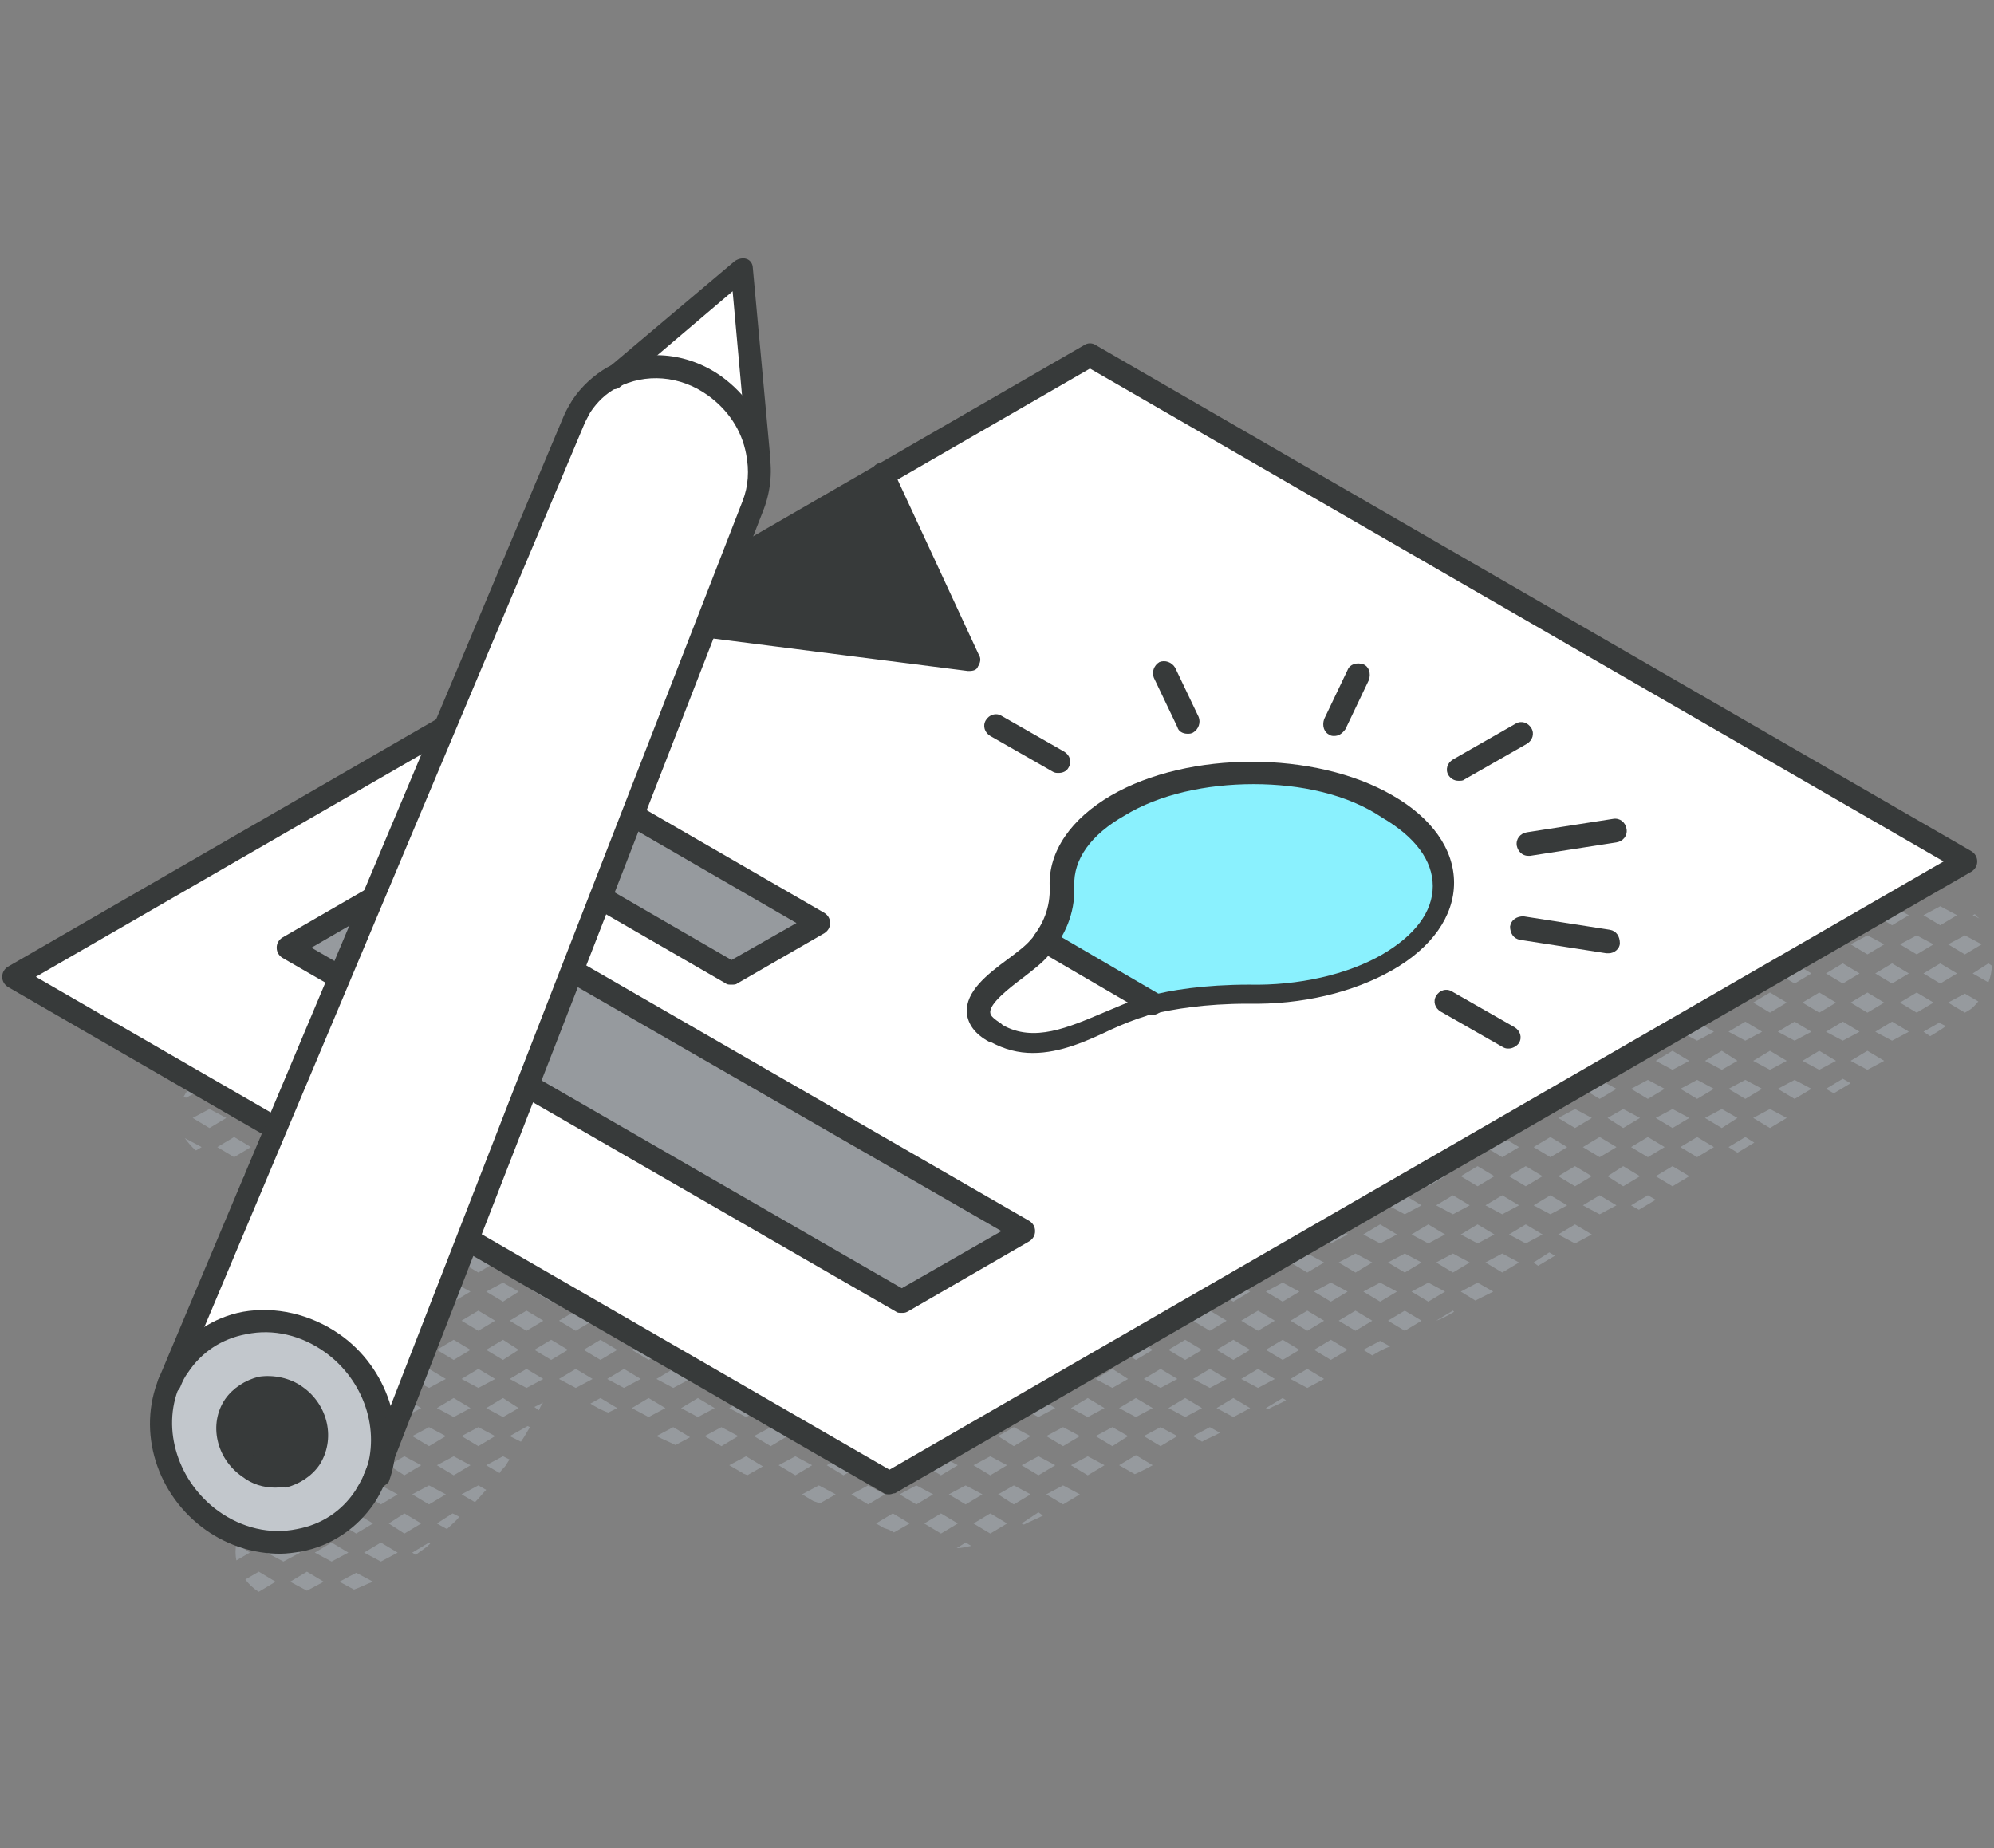 <?xml version="1.0" encoding="utf-8"?>
<!-- Generator: Adobe Illustrator 27.8.1, SVG Export Plug-In . SVG Version: 6.00 Build 0)  -->
<svg version="1.1" id="Layer_1" xmlns="http://www.w3.org/2000/svg" xmlns:xlink="http://www.w3.org/1999/xlink" x="0px" y="0px"
	 viewBox="0 0 178 165" style="enable-background:new 0 0 178 165;" xml:space="preserve">
<rect x="0" y="0" width="178" height="165" fill="#808080" stroke="none"/>
<style type="text/css">
	.st0{fill:#969A9E;}
	.st1{fill:#FFFFFF;}
	.st2{fill:#8AF1FE;}
	.st3{fill:#373A3A;}
	.st4{fill:#C2C7CC;}
</style>
<g>
	<polygon class="st0" points="176.9,84.3 175.4,83.5 173.9,84.3 175.4,85.2 	"/>
	<path class="st0" d="M176.3,81.6l-0.2,0.1l0.6,0.3C176.6,81.9,176.4,81.8,176.3,81.6z"/>
	<path class="st0" d="M173.9,89.5l1.5,0.9l0.5-0.3c0.3-0.2,0.5-0.5,0.7-0.7l-1.2-0.7L173.9,89.5z"/>
	<path class="st0" d="M176.1,86.9l1.4,0.8c0.2-0.5,0.3-1,0.3-1.5l-0.3-0.2L176.1,86.9z"/>
	<path class="st0" d="M172.2,79.3c-0.7-0.1-1.4,0-2.1,0.1l1,0.6L172.2,79.3z"/>
	<polygon class="st0" points="172.6,84.3 171.1,83.5 169.6,84.3 171.1,85.2 	"/>
	<polygon class="st0" points="174.7,81.7 173.2,80.9 171.7,81.7 173.2,82.6 	"/>
	<polygon class="st0" points="171.1,88.6 169.6,89.5 171.1,90.4 172.6,89.5 	"/>
	<polygon class="st0" points="174.7,86.9 173.2,86 171.7,86.9 173.2,87.8 	"/>
	<path class="st0" d="M171.7,92.1l0.6,0.4c0.5-0.3,1-0.6,1.4-0.9l-0.6-0.3L171.7,92.1z"/>
	<polygon class="st0" points="168.2,84.3 166.7,83.5 165.2,84.3 166.7,85.2 	"/>
	<polygon class="st0" points="170.4,81.7 168.9,80.9 167.4,81.7 168.9,82.6 	"/>
	<polygon class="st0" points="168.2,89.5 166.7,88.6 165.2,89.5 166.7,90.4 	"/>
	<polygon class="st0" points="170.4,86.9 168.9,86 167.4,86.9 168.9,87.8 	"/>
	<polygon class="st0" points="165.2,94.7 166.7,95.5 168.2,94.7 166.7,93.8 	"/>
	<polygon class="st0" points="167.4,92.1 168.9,92.9 170.4,92.1 168.9,91.2 	"/>
	<polygon class="st0" points="163.9,84.3 162.6,83.6 161.2,84.5 162.4,85.2 	"/>
	<path class="st0" d="M166,81.7l-0.2-0.1c-0.5,0.3-1,0.6-1.5,0.9l0.1,0.1L166,81.7z"/>
	<polygon class="st0" points="163.9,89.5 162.4,88.6 160.9,89.5 162.4,90.4 	"/>
	<polygon class="st0" points="166,86.9 164.5,86 163,86.9 164.5,87.8 	"/>
	<polygon class="st0" points="162.4,93.8 160.9,94.7 162.4,95.5 163.9,94.7 	"/>
	<polygon class="st0" points="166,92.1 164.5,91.2 163,92.1 164.5,92.9 	"/>
	<path class="st0" d="M163,97.2l0.7,0.4c0.5-0.3,1-0.6,1.5-0.9l-0.7-0.4L163,97.2z"/>
	<polygon class="st0" points="159.5,89.5 158,88.6 156.5,89.5 158,90.4 	"/>
	<polygon class="st0" points="161.7,86.9 160.2,86 158.7,86.9 160.2,87.8 	"/>
	<polygon class="st0" points="159.5,94.7 158,93.8 156.5,94.7 158,95.5 	"/>
	<polygon class="st0" points="161.7,92.1 160.2,91.2 158.7,92.1 160.2,92.9 	"/>
	<polygon class="st0" points="156.5,99.8 158,100.7 159.5,99.8 158,99 	"/>
	<polygon class="st0" points="158.7,97.2 160.2,98.1 161.7,97.2 160.2,96.4 	"/>
	<path class="st0" d="M155.1,89.5l-1.1-0.6c-0.5,0.3-1,0.6-1.5,0.9l1.1,0.6L155.1,89.5z"/>
	<polygon class="st0" points="157.3,86.9 155.9,87.7 157.3,86.9 	"/>
	<polygon class="st0" points="155.1,94.7 153.7,93.8 152.2,94.7 153.7,95.5 	"/>
	<polygon class="st0" points="157.3,92.1 155.8,91.2 154.3,92.1 155.8,92.9 	"/>
	<polygon class="st0" points="153.7,99 152.2,99.8 153.7,100.7 155.1,99.8 	"/>
	<polygon class="st0" points="157.3,97.2 155.8,96.4 154.3,97.2 155.8,98.1 	"/>
	<polygon class="st0" points="154.3,102.4 155.1,102.9 156.6,102 155.8,101.5 	"/>
	<polygon class="st0" points="150.8,94.7 149.3,93.8 147.8,94.7 149.3,95.5 	"/>
	<polygon class="st0" points="153,92.1 151.5,91.2 150,92.1 151.5,92.9 	"/>
	<polygon class="st0" points="150.8,99.8 149.3,99 147.8,99.8 149.3,100.7 	"/>
	<polygon class="st0" points="153,97.2 151.5,96.4 150,97.2 151.5,98.1 	"/>
	<polygon class="st0" points="147.8,105 149.3,105.9 150.8,105 149.3,104.1 	"/>
	<polygon class="st0" points="150,102.4 151.5,103.3 153,102.4 151.5,101.5 	"/>
	<path class="st0" d="M146.4,94.7l-1.1-0.7c-0.5,0.3-1,0.6-1.5,0.9l1.1,0.7L146.4,94.7z"/>
	<path class="st0" d="M148.6,92.1L148.6,92.1c-0.3,0.1-0.5,0.3-0.7,0.4L148.6,92.1z"/>
	<polygon class="st0" points="146.4,99.8 144.9,99 143.5,99.8 144.9,100.7 	"/>
	<polygon class="st0" points="148.6,97.2 147.1,96.4 145.6,97.2 147.1,98.1 	"/>
	<polygon class="st0" points="144.9,104.1 143.5,105 144.9,105.9 146.4,105 	"/>
	<polygon class="st0" points="148.6,102.4 147.1,101.5 145.6,102.4 147.1,103.3 	"/>
	<path class="st0" d="M145.6,107.6l0.7,0.4c0.5-0.3,1-0.6,1.5-0.9l-0.7-0.4L145.6,107.6z"/>
	<polygon class="st0" points="142.1,99.8 140.6,99 139.1,99.8 140.6,100.7 	"/>
	<polygon class="st0" points="144.3,97.2 142.8,96.4 141.3,97.2 142.8,98.1 	"/>
	<polygon class="st0" points="142.1,105 140.6,104.1 139.1,105 140.6,105.9 	"/>
	<polygon class="st0" points="144.3,102.4 142.8,101.5 141.3,102.4 142.8,103.3 	"/>
	<polygon class="st0" points="139.1,110.2 140.6,111 142.1,110.2 140.6,109.3 	"/>
	<polygon class="st0" points="141.3,107.6 142.8,108.4 144.3,107.6 142.8,106.7 	"/>
	<path class="st0" d="M137.7,99.8l-1.3-0.7c-0.5,0.3-1,0.6-1.5,0.9l1.3,0.7L137.7,99.8z"/>
	<path class="st0" d="M139.9,97.2l-0.1-0.1c-0.5,0.3-1,0.6-1.5,0.9l0.1,0.1L139.9,97.2z"/>
	<polygon class="st0" points="137.7,105 136.2,104.1 134.7,105 136.2,105.9 	"/>
	<polygon class="st0" points="139.9,102.4 138.4,101.5 136.9,102.4 138.4,103.3 	"/>
	<polygon class="st0" points="136.2,109.3 134.7,110.2 136.2,111 137.7,110.2 	"/>
	<polygon class="st0" points="139.9,107.6 138.4,106.7 136.9,107.6 138.4,108.4 	"/>
	<path class="st0" d="M136.9,112.7l0.4,0.3c0.5-0.3,1-0.6,1.5-0.9l-0.5-0.3L136.9,112.7z"/>
	<polygon class="st0" points="133.4,105 131.9,104.1 130.4,105 131.9,105.9 	"/>
	<polygon class="st0" points="135.6,102.4 134.1,101.5 132.6,102.4 134.1,103.3 	"/>
	<polygon class="st0" points="133.4,110.2 131.9,109.3 130.4,110.2 131.9,111 	"/>
	<polygon class="st0" points="135.6,107.6 134.1,106.7 132.6,107.6 134.1,108.4 	"/>
	<polygon class="st0" points="130.4,115.3 131.7,116.1 133.3,115.3 131.9,114.5 	"/>
	<polygon class="st0" points="132.6,112.7 134.1,113.6 135.6,112.7 134.1,111.9 	"/>
	<polygon class="st0" points="129,105 127.5,104.1 126,105 127.5,105.9 	"/>
	<path class="st0" d="M129.7,103.3l1.5-0.9l-0.3-0.2c-0.5,0.3-1,0.6-1.5,0.8L129.7,103.3z"/>
	<polygon class="st0" points="129,110.2 127.5,109.3 126,110.2 127.5,111 	"/>
	<polygon class="st0" points="131.2,107.6 129.7,106.7 128.2,107.6 129.7,108.4 	"/>
	<polygon class="st0" points="127.5,114.5 126,115.3 127.5,116.2 129,115.3 	"/>
	<polygon class="st0" points="131.2,112.7 129.7,111.9 128.2,112.7 129.7,113.6 	"/>
	<path class="st0" d="M128.2,117.9L128.2,117.9c0.6-0.2,1.1-0.5,1.6-0.8l-0.1-0.1L128.2,117.9z"/>
	<polygon class="st0" points="124.7,110.2 123.2,109.3 121.7,110.2 123.2,111 	"/>
	<polygon class="st0" points="126.9,107.6 125.4,106.7 123.9,107.6 125.4,108.4 	"/>
	<polygon class="st0" points="124.7,115.3 123.2,114.5 121.7,115.3 123.2,116.2 	"/>
	<polygon class="st0" points="126.9,112.7 125.4,111.9 123.9,112.7 125.4,113.6 	"/>
	<path class="st0" d="M121.7,120.5l0.8,0.5c0.5-0.3,1-0.6,1.6-0.8l-0.9-0.5L121.7,120.5z"/>
	<polygon class="st0" points="123.9,117.9 125.4,118.8 126.9,117.9 125.4,117 	"/>
	<polygon class="st0" points="120.3,110.2 118.8,109.3 117.3,110.2 118.8,111 	"/>
	<path class="st0" d="M122.5,107.6l-0.7-0.4c-0.5,0.3-1,0.6-1.5,0.8l0.7,0.4L122.5,107.6z"/>
	<polygon class="st0" points="120.3,115.3 118.8,114.5 117.3,115.3 118.8,116.2 	"/>
	<polygon class="st0" points="122.5,112.7 121,111.9 119.5,112.7 121,113.6 	"/>
	<polygon class="st0" points="117.3,120.5 118.8,121.4 120.3,120.5 118.8,119.6 	"/>
	<polygon class="st0" points="121,117 119.5,117.9 121,118.8 122.5,117.9 	"/>
	<polygon class="st0" points="116,115.3 114.5,114.5 113,115.3 114.5,116.2 	"/>
	<polygon class="st0" points="118.2,112.7 116.7,111.9 115.2,112.7 116.7,113.6 	"/>
	<polygon class="st0" points="116,120.5 114.5,119.6 113,120.5 114.5,121.4 	"/>
	<polygon class="st0" points="118.2,117.9 116.7,117 115.2,117.9 116.7,118.8 	"/>
	<path class="st0" d="M113,125.7l0.2,0.1c0.5-0.3,1.1-0.5,1.6-0.8l-0.3-0.2L113,125.7z"/>
	<polygon class="st0" points="115.2,123.1 116.7,123.9 118.2,123.1 116.7,122.2 	"/>
	<polygon class="st0" points="111.6,115.3 110.1,114.5 108.6,115.3 110.1,116.2 	"/>
	<polygon class="st0" points="113.8,112.7 112.6,112.1 111.1,112.9 112.3,113.6 	"/>
	<polygon class="st0" points="111.6,120.5 110.1,119.6 108.6,120.5 110.1,121.4 	"/>
	<polygon class="st0" points="113.8,117.9 112.3,117 110.8,117.9 112.3,118.8 	"/>
	<polygon class="st0" points="108.6,125.7 110.1,126.5 111.6,125.7 110.1,124.8 	"/>
	<polygon class="st0" points="112.3,122.2 110.8,123.1 112.3,123.9 113.8,123.1 	"/>
	<polygon class="st0" points="107.3,115.3 106.9,115.1 105.3,115.9 105.8,116.2 	"/>
	<polygon class="st0" points="107.3,120.5 105.8,119.6 104.3,120.5 105.8,121.4 	"/>
	<polygon class="st0" points="109.5,117.9 108,117 106.5,117.9 108,118.8 	"/>
	<polygon class="st0" points="105.8,124.8 104.3,125.7 105.8,126.5 107.3,125.7 	"/>
	<polygon class="st0" points="109.5,123.1 108,122.2 106.5,123.1 108,123.9 	"/>
	<path class="st0" d="M106.5,128.2l0.8,0.5c0.5-0.3,1.1-0.5,1.6-0.8l-0.9-0.5L106.5,128.2z"/>
	<polygon class="st0" points="102.9,120.5 101.4,119.6 99.9,120.5 101.4,121.4 	"/>
	<polygon class="st0" points="105.1,117.9 103.6,117 102.1,117.9 103.6,118.8 	"/>
	<polygon class="st0" points="102.9,125.7 101.4,124.8 99.9,125.7 101.4,126.5 	"/>
	<polygon class="st0" points="105.1,123.1 103.6,122.2 102.1,123.1 103.6,123.9 	"/>
	<path class="st0" d="M99.9,130.8l1.4,0.8c0.5-0.2,1.6-0.8,1.6-0.8l-1.5-0.9L99.9,130.8z"/>
	<polygon class="st0" points="102.1,128.2 103.6,129.1 105.1,128.2 103.6,127.4 	"/>
	<polygon class="st0" points="98.6,120.5 97.6,119.9 96,120.8 97.1,121.4 	"/>
	<polygon class="st0" points="98.6,125.7 97.1,124.8 95.6,125.7 97.1,126.5 	"/>
	<polygon class="st0" points="100.7,123.1 99.3,122.2 97.8,123.1 99.3,123.9 	"/>
	<polygon class="st0" points="95.6,130.8 97.1,131.7 98.6,130.8 97.1,130 	"/>
	<polygon class="st0" points="100.7,128.2 99.3,127.4 97.8,128.2 99.3,129.1 	"/>
	<polygon class="st0" points="99,132.7 99.3,132.6 99.3,132.6 	"/>
	<polygon class="st0" points="94.2,125.7 92.7,124.8 91.2,125.7 92.7,126.5 	"/>
	<polygon class="st0" points="96.4,123.1 94.9,122.2 93.4,123.1 94.9,123.9 	"/>
	<polygon class="st0" points="94.2,130.8 92.7,130 91.2,130.8 92.7,131.7 	"/>
	<polygon class="st0" points="96.4,128.2 94.9,127.4 93.4,128.2 94.9,129.1 	"/>
	<path class="st0" d="M91.2,136l0.2,0.1c0.6-0.3,1.1-0.5,1.7-0.8l-0.4-0.3L91.2,136z"/>
	<polygon class="st0" points="93.4,133.4 94.9,134.3 96.4,133.4 94.9,132.6 	"/>
	<path class="st0" d="M89.9,125.7l-1.4-0.8c-0.5,0.3-1,0.6-1.5,0.8l1.5,0.9L89.9,125.7z"/>
	<path class="st0" d="M92,123.1l-0.2-0.1c-0.5,0.3-1,0.6-1.6,0.8l0.2,0.1L92,123.1z"/>
	<polygon class="st0" points="89.9,130.8 88.4,130 86.9,130.8 88.4,131.7 	"/>
	<polygon class="st0" points="92,128.2 90.5,127.4 89.1,128.2 90.5,129.1 	"/>
	<polygon class="st0" points="86.9,136 88.4,136.9 89.9,136 88.4,135.1 	"/>
	<polygon class="st0" points="90.5,132.6 89.1,133.4 90.5,134.3 92,133.4 	"/>
	<polygon class="st0" points="85.5,130.8 84,130 82.5,130.8 84,131.7 	"/>
	<polygon class="st0" points="87.7,128.2 86.2,127.4 84.7,128.2 86.2,129.1 	"/>
	<polygon class="st0" points="84,135.1 82.5,136 84,136.9 85.5,136 	"/>
	<polygon class="st0" points="87.7,133.4 86.2,132.6 84.7,133.4 86.2,134.3 	"/>
	<path class="st0" d="M85.4,138.2c0.4,0,0.8-0.1,1.3-0.2l-0.5-0.3L85.4,138.2z"/>
	<polygon class="st0" points="78.2,125.7 79.7,126.5 81.2,125.7 81.1,125.6 79.4,125 	"/>
	<polygon class="st0" points="81.2,130.8 79.7,130 78.2,130.8 79.7,131.7 	"/>
	<polygon class="st0" points="83.3,128.2 81.8,127.4 80.3,128.2 81.8,129.1 	"/>
	<path class="st0" d="M78.2,136l0.7,0.4c0.3,0.1,0.6,0.2,0.9,0.4l1.4-0.8l-1.5-0.9L78.2,136z"/>
	<polygon class="st0" points="81.8,132.6 80.3,133.4 81.8,134.3 83.3,133.4 	"/>
	<polygon class="st0" points="76.8,125.7 75.3,124.8 73.8,125.7 75.3,126.5 	"/>
	<polygon class="st0" points="75.3,130 73.8,130.8 75.3,131.7 76.8,130.8 	"/>
	<polygon class="st0" points="79,128.2 77.5,127.4 76,128.2 77.5,129.1 	"/>
	<polygon class="st0" points="77.5,132.6 76,133.4 77.5,134.3 79,133.4 	"/>
	<polygon class="st0" points="72.5,125.7 71,124.8 69.5,125.7 71,126.5 	"/>
	<path class="st0" d="M74.6,123.1c-0.6-0.2-1.2-0.5-1.8-0.7l-1.2,0.7l1.5,0.9L74.6,123.1z"/>
	<polygon class="st0" points="71,130 69.5,130.8 71,131.7 72.5,130.8 	"/>
	<polygon class="st0" points="74.6,128.2 73.1,127.4 71.6,128.2 73.1,129.1 	"/>
	<polygon class="st0" points="71.6,133.4 72.6,134 73.2,134.2 74.6,133.4 73.1,132.6 	"/>
	<path class="st0" d="M65.1,120.5l1.5,0.9l1.3-0.7c-0.6-0.2-1.2-0.4-1.9-0.7L65.1,120.5z"/>
	<polygon class="st0" points="68.1,125.7 66.6,124.8 65.1,125.7 66.6,126.5 	"/>
	<polygon class="st0" points="70.3,123.1 68.8,122.2 67.3,123.1 68.8,123.9 	"/>
	<path class="st0" d="M65.1,130.8l1.2,0.7c0.1,0.1,0.3,0.1,0.4,0.2l1.4-0.8l-1.5-0.9L65.1,130.8z"/>
	<polygon class="st0" points="68.8,127.4 67.3,128.2 68.8,129.1 70.3,128.2 	"/>
	<polygon class="st0" points="63.8,120.5 62.3,119.6 60.8,120.5 62.3,121.4 	"/>
	<polygon class="st0" points="62.3,124.8 60.8,125.7 62.3,126.5 63.8,125.7 	"/>
	<polygon class="st0" points="65.9,123.1 64.4,122.2 62.9,123.1 64.4,123.9 	"/>
	<polygon class="st0" points="64.4,127.4 62.9,128.2 64.4,129.1 65.9,128.2 	"/>
	<polygon class="st0" points="59.4,120.5 57.9,119.6 56.4,120.5 57.9,121.4 	"/>
	<path class="st0" d="M60.9,118.3c-0.7-0.2-1.3-0.4-2-0.6l-0.3,0.2l1.5,0.9L60.9,118.3z"/>
	<polygon class="st0" points="57.9,124.8 56.4,125.7 57.9,126.5 59.4,125.7 	"/>
	<polygon class="st0" points="61.6,123.1 60.1,122.2 58.6,123.1 60.1,123.9 	"/>
	<path class="st0" d="M58.6,128.2c0.6,0.3,1.1,0.5,1.7,0.8l1.3-0.7l-1.5-0.9L58.6,128.2z"/>
	<polygon class="st0" points="55.1,120.5 53.6,119.6 52.1,120.5 53.6,121.4 	"/>
	<polygon class="st0" points="57.2,117.9 55.7,117 54.2,117.9 55.7,118.8 	"/>
	<path class="st0" d="M52.7,125.3c0.5,0.3,1,0.6,1.6,0.8l0.8-0.4l-1.5-0.9L52.7,125.3z"/>
	<polygon class="st0" points="55.7,122.2 54.2,123.1 55.7,123.9 57.2,123.1 	"/>
	<path class="st0" d="M50.1,105.3c-0.4-0.4-0.8-0.7-1.3-1l-1.1,0.6l1.5,0.9L50.1,105.3z"/>
	<polygon class="st0" points="47.7,110.2 49.2,111 50.7,110.2 49.2,109.3 	"/>
	<path class="st0" d="M51.4,108.4L51.4,108.4c0.1-0.2,0-0.4,0-0.6c-0.1-0.3-0.2-0.7-0.3-1l-1.2,0.7L51.4,108.4z"/>
	<polygon class="st0" points="50.7,115.3 49.2,114.5 47.7,115.3 49.2,116.2 	"/>
	<path class="st0" d="M49.9,112.7l1.5,0.9l0.3-0.2c0-0.5,0-0.9,0.1-1.4l-0.3-0.2L49.9,112.7z"/>
	<polygon class="st0" points="49.2,119.6 47.7,120.5 49.2,121.4 50.7,120.5 	"/>
	<polygon class="st0" points="52.9,117.9 51.4,117 49.9,117.9 51.4,118.8 	"/>
	<path class="st0" d="M48.1,125.9c0.1-0.2,0.2-0.5,0.4-0.7l-0.8,0.4L48.1,125.9z"/>
	<polygon class="st0" points="51.4,122.2 49.9,123.1 51.4,123.9 52.9,123.1 	"/>
	<polygon class="st0" points="46.3,105 44.9,104.1 43.4,105 44.9,105.9 	"/>
	<polygon class="st0" points="43.4,110.2 44.9,111 46.3,110.2 44.9,109.3 	"/>
	<polygon class="st0" points="47,108.4 48.5,107.6 47,106.7 45.5,107.6 	"/>
	<polygon class="st0" points="46.3,115.3 44.9,114.5 43.4,115.3 44.9,116.2 	"/>
	<polygon class="st0" points="45.5,112.7 47,113.6 48.5,112.7 47,111.9 	"/>
	<polygon class="st0" points="44.9,119.6 43.4,120.5 44.9,121.4 46.3,120.5 	"/>
	<polygon class="st0" points="48.5,117.9 47,117 45.5,117.9 47,118.8 	"/>
	<polygon class="st0" points="46.3,125.7 44.9,124.8 43.4,125.7 44.9,126.5 	"/>
	<polygon class="st0" points="45.5,123.1 47,123.9 48.5,123.1 47,122.2 	"/>
	<path class="st0" d="M43.4,130.8l1.2,0.7c0.1-0.2,0.3-0.4,0.4-0.5c0.2-0.2,0.3-0.5,0.5-0.7l-0.6-0.3L43.4,130.8z"/>
	<path class="st0" d="M45.5,128.2l1,0.5c0.3-0.4,0.5-0.8,0.8-1.3l-0.2-0.1L45.5,128.2z"/>
	<path class="st0" d="M41.8,104.9c-0.2,0.2-0.5,0.4-0.7,0.6L42,105L41.8,104.9z"/>
	<path class="st0" d="M39.3,104.8L39,105l1,0.6C39.8,105.3,39.5,105.1,39.3,104.8z"/>
	<path class="st0" d="M39.5,110.4c0.1,0,0.2-0.1,0.3-0.1c0,0.1,0,0.1,0,0.2l0.8,0.5l1.5-0.9l-1.5-0.9l-1.5,0.9L39.5,110.4z"/>
	<polygon class="st0" points="42.7,108.4 44.2,107.6 42.7,106.7 41.2,107.6 	"/>
	<polygon class="st0" points="40.5,116.2 42,115.3 40.5,114.5 39,115.3 	"/>
	<polygon class="st0" points="41.2,112.7 42.7,113.6 44.2,112.7 42.7,111.9 	"/>
	<polygon class="st0" points="40.5,119.6 39,120.5 40.5,121.4 42,120.5 	"/>
	<polygon class="st0" points="42.7,117 41.2,117.9 42.7,118.8 44.2,117.9 	"/>
	<polygon class="st0" points="42,125.7 40.5,124.8 39,125.7 40.5,126.5 	"/>
	<polygon class="st0" points="44.2,123.1 42.7,122.2 41.2,123.1 42.7,123.9 	"/>
	<polygon class="st0" points="42,130.8 40.5,130 39,130.8 40.5,131.7 	"/>
	<polygon class="st0" points="44.2,128.2 42.7,127.4 41.2,128.2 42.7,129.1 	"/>
	<path class="st0" d="M39,136l0.9,0.5c0.4-0.4,0.8-0.7,1.1-1.1l-0.6-0.3L39,136z"/>
	<path class="st0" d="M41.2,133.4l1.2,0.7c0.4-0.4,0.7-0.8,1-1.1l-0.7-0.4L41.2,133.4z"/>
	<polygon class="st0" points="36.1,105.9 37.6,105 36.1,104.1 34.7,105 	"/>
	<path class="st0" d="M34.7,110.2l1.5,0.8c0,0,0,0,0.1,0l1.5-0.8l-1.5-0.9L34.7,110.2z"/>
	<polygon class="st0" points="38.3,108.4 39.8,107.6 38.3,106.7 36.8,107.6 	"/>
	<path class="st0" d="M39.4,113l0.5-0.3l-0.4-0.2C39.4,112.7,39.4,112.8,39.4,113z"/>
	<path class="st0" d="M37.3,120.7l0.4-0.2l-0.2-0.1C37.4,120.5,37.3,120.6,37.3,120.7z"/>
	<path class="st0" d="M38.1,118.6l0.3,0.2l1.5-0.9l-1.3-0.8C38.4,117.6,38.2,118.1,38.1,118.6z"/>
	<polygon class="st0" points="37.6,125.7 36.1,124.8 34.7,125.7 36.1,126.5 	"/>
	<polygon class="st0" points="38.3,123.9 39.8,123.1 38.3,122.2 36.8,123.1 	"/>
	<polygon class="st0" points="37.6,130.8 36.1,130 34.7,130.8 36.1,131.7 	"/>
	<polygon class="st0" points="39.8,128.2 38.3,127.4 36.8,128.2 38.3,129.1 	"/>
	<polygon class="st0" points="36.1,135.1 34.7,136 36.1,136.9 37.6,136 	"/>
	<polygon class="st0" points="39.8,133.4 38.3,132.6 36.8,133.4 38.3,134.3 	"/>
	<path class="st0" d="M36.8,138.6l0.3,0.2c0.4-0.3,0.9-0.6,1.3-1l-0.1-0.1L36.8,138.6z"/>
	<path class="st0" d="M31.9,100.6c-0.2-0.1-0.4-0.2-0.6-0.2L31.9,100.6L31.9,100.6z"/>
	<polygon class="st0" points="30.3,105 31.8,105.9 33.3,105 31.8,104.1 	"/>
	<polygon class="st0" points="35.5,102.4 34,101.5 32.5,102.4 34,103.3 	"/>
	<path class="st0" d="M33.3,110.2l-1.5-0.9l-1.2,0.7c0.7,0.2,1.3,0.4,2,0.6L33.3,110.2z"/>
	<polygon class="st0" points="32.5,107.6 34,108.4 35.5,107.6 34,106.7 	"/>
	<polygon class="st0" points="31.8,131.7 33.3,130.8 31.8,130 30.3,130.8 	"/>
	<polygon class="st0" points="35.5,128.2 34,127.4 32.5,128.2 34,129.1 	"/>
	<polygon class="st0" points="33.3,136 31.8,135.1 30.3,136 31.8,136.9 	"/>
	<polygon class="st0" points="35.5,133.4 34,132.6 32.5,133.4 34,134.3 	"/>
	<path class="st0" d="M30.3,141.2l1.3,0.7c0.6-0.2,1.1-0.5,1.7-0.7l-1.5-0.8L30.3,141.2z"/>
	<polygon class="st0" points="32.5,138.6 34,139.4 35.5,138.6 34,137.7 	"/>
	<polygon class="st0" points="28.9,99.8 27.4,99 25.9,99.8 27.4,100.7 	"/>
	<polygon class="st0" points="25.9,105 27.4,105.9 28.9,105 27.4,104.1 	"/>
	<polygon class="st0" points="29.6,103.3 31.1,102.4 29.6,101.5 28.1,102.4 	"/>
	<polygon class="st0" points="28.1,107.6 29.6,108.4 31.1,107.6 29.6,106.7 	"/>
	<path class="st0" d="M28.9,130.8l-0.1-0.1c-0.4,0.3-0.7,0.5-1.1,0.8L28.9,130.8z"/>
	<polygon class="st0" points="28.9,136 27.4,135.1 25.9,136 27.4,136.9 	"/>
	<polygon class="st0" points="31.1,133.4 29.6,132.6 28.1,133.4 29.6,134.3 	"/>
	<polygon class="st0" points="25.9,141.2 27.4,142 28.9,141.2 27.4,140.3 	"/>
	<polygon class="st0" points="29.6,137.7 28.1,138.6 29.6,139.4 31.1,138.6 	"/>
	<polygon class="st0" points="23.1,100.7 24.6,99.8 23.1,99 21.6,99.8 	"/>
	<path class="st0" d="M25.5,97.9c-0.6-0.3-1.1-0.5-1.7-0.8l-0.1,0.1l1.5,0.9L25.5,97.9z"/>
	<polygon class="st0" points="21.6,105 23.1,105.9 24.6,105 23.1,104.1 	"/>
	<polygon class="st0" points="23.8,102.4 25.3,103.3 26.8,102.4 25.3,101.5 	"/>
	<path class="st0" d="M24.5,107.2c0.5,0.3,1,0.6,1.5,0.8l0.7-0.4l-1.5-0.9L24.5,107.2z"/>
	<path class="st0" d="M24.6,136l-1.5-0.9l-0.6,0.3c-0.2,0.2-0.4,0.5-0.6,0.7l1.2,0.7L24.6,136z"/>
	<path class="st0" d="M26.8,133.4l-1-0.6c-0.5,0.3-0.9,0.6-1.3,0.9l0.9,0.5L26.8,133.4z"/>
	<path class="st0" d="M21.9,141c0.3,0.4,0.7,0.8,1.2,1.1l1.5-0.9l-1.5-0.9L21.9,141z"/>
	<polygon class="st0" points="25.3,137.7 23.8,138.6 25.3,139.4 26.8,138.6 	"/>
	<polygon class="st0" points="18.7,99 17.2,99.8 18.7,100.7 20.2,99.8 	"/>
	<polygon class="st0" points="22.4,97.2 20.9,96.4 19.4,97.2 20.9,98.1 	"/>
	<polygon class="st0" points="20.9,101.5 19.4,102.4 20.9,103.3 22.4,102.4 	"/>
	<path class="st0" d="M21.1,137.8c-0.1,0.5-0.1,1,0,1.5l1.2-0.7L21.1,137.8z"/>
	<path class="st0" d="M18.1,97.2l-0.8-0.5c-0.4,0.4-0.7,0.8-0.9,1.2l0.2,0.1L18.1,97.2z"/>
	<path class="st0" d="M16.5,101.6c0.3,0.4,0.6,0.8,1,1.1l0.5-0.3L16.5,101.6L16.5,101.6z"/>
	<g>
		<g id="XMLID_00000087384554340566806800000016941040856680965534_">
			<g>
				<path class="st1" d="M175.5,76.9l-96.1,55.5L1.2,87.2l55.6-32.1l29.8,3.8l-7.7-16.6l18.5-10.7L175.5,76.9z M80.5,116.2l10.9-6.3
					L36.6,78.3l-10.9,6.3L80.5,116.2z M111.6,88.6c4.5,0.1,9-0.9,12.4-2.9c6.7-3.8,6.7-10.1,0-13.9c-6.7-3.8-17.5-3.8-24.1,0
					c-3.4,2-5.1,4.6-5,7.2c0.1,2.4-0.9,4.1-1.6,5c-0.1,0.2-0.3,0.3-0.4,0.4c-2.1,2.3-8.3,5.1-4,7.6l0.1,0.1
					c4.3,2.5,9.1-1.1,13.2-2.3c0.2-0.1,0.5-0.1,0.8-0.2C104.5,89.2,107.4,88.6,111.6,88.6z M65.3,86.9l7.8-4.5L51.4,69.8l-7.8,4.5
					L65.3,86.9z"/>
				<polygon class="st0" points="91.4,109.9 80.5,116.2 25.7,84.6 36.6,78.3 				"/>
				<path class="st2" d="M124,85.7c-3.4,2-7.9,2.9-12.4,2.9c-4.1-0.1-7.1,0.5-8.7,1L93.2,84c0.7-0.9,1.7-2.6,1.6-5
					c-0.1-2.6,1.6-5.2,5-7.2c6.7-3.8,17.5-3.8,24.1,0C130.6,75.7,130.6,81.9,124,85.7z"/>
				<path class="st1" d="M93.2,84l9.6,5.6c-0.3,0.1-0.6,0.1-0.8,0.2c-4,1.2-8.9,4.8-13.2,2.3L88.9,92c-4.3-2.5,1.9-5.3,4-7.6
					C93,84.3,93.1,84.2,93.2,84z"/>
				<polygon class="st0" points="73.2,82.4 65.3,86.9 43.6,74.3 51.4,69.8 				"/>
				<polygon class="st3" points="86.5,58.9 56.7,55.1 78.8,42.3 				"/>
			</g>
			<g>
				<path class="st3" d="M79.4,133.4c-0.2,0-0.4,0-0.5-0.1L0.7,88.1c-0.3-0.2-0.5-0.5-0.5-0.9s0.2-0.7,0.5-0.9l96.1-55.5
					c0.3-0.2,0.7-0.2,1,0L176,76c0.3,0.2,0.5,0.5,0.5,0.9c0,0.4-0.2,0.7-0.5,0.9l-96.1,55.5C79.7,133.3,79.6,133.4,79.4,133.4z
					 M3.2,87.2l76.2,44l94.1-54.3l-76.2-44L3.2,87.2z"/>
				<path class="st3" d="M80.5,117.2c-0.2,0-0.4,0-0.5-0.1L25.2,85.5c-0.3-0.2-0.5-0.5-0.5-0.9c0-0.4,0.2-0.7,0.5-0.9l10.9-6.3
					c0.3-0.2,0.7-0.2,1,0L91.9,109c0.3,0.2,0.5,0.5,0.5,0.9s-0.2,0.7-0.5,0.9L81,117.1C80.8,117.2,80.7,117.2,80.5,117.2z
					 M27.8,84.6L80.5,115l8.9-5.1L36.6,79.5L27.8,84.6z"/>
				<path class="st3" d="M65.3,87.9c-0.2,0-0.4,0-0.5-0.1L43,75.2c-0.3-0.2-0.5-0.5-0.5-0.9c0-0.4,0.2-0.7,0.5-0.9l7.8-4.5
					c0.3-0.2,0.7-0.2,1,0l21.8,12.6c0.3,0.2,0.5,0.5,0.5,0.9c0,0.4-0.2,0.7-0.5,0.9l-7.8,4.5C65.7,87.9,65.5,87.9,65.3,87.9z
					 M45.6,74.3l19.7,11.4l5.8-3.3L51.4,71L45.6,74.3z"/>
				<path class="st3" d="M92.2,94c-1.3,0-2.5-0.3-3.8-1l-0.1,0c-1.3-0.7-1.9-1.6-2-2.6c-0.1-1.9,1.8-3.4,3.7-4.8
					c0.8-0.6,1.6-1.2,2-1.7c0.1-0.1,0.2-0.2,0.3-0.4c0.7-0.9,1.5-2.4,1.4-4.4c-0.1-3.1,1.9-6,5.5-8.1c6.9-4,18.2-4,25.1,0
					c3.5,2,5.5,4.8,5.5,7.8c0,3-2,5.8-5.5,7.8c-3.5,2-8.1,3.1-12.9,3c-3.9,0-6.7,0.5-8.4,0.9l0,0c-0.3,0.1-0.5,0.1-0.7,0.2
					c-1,0.3-2,0.7-3.1,1.2C97.1,92.9,94.7,94,92.2,94z M111.9,70c-4.2,0-8.4,0.9-11.5,2.8c-3,1.7-4.6,3.9-4.5,6.3
					c0.1,2.6-1,4.5-1.9,5.7c-0.2,0.2-0.3,0.4-0.4,0.5c-0.6,0.7-1.4,1.3-2.3,2c-1.2,0.9-3,2.3-2.9,3.1c0,0.3,0.4,0.6,1,1l0.1,0.1
					c2.8,1.6,5.9,0.2,9-1.1c1.2-0.5,2.3-1,3.3-1.3c0.2-0.1,0.5-0.1,0.8-0.2c1.8-0.5,4.9-1,8.9-1c4.4,0.1,8.8-0.9,11.9-2.7
					c2.9-1.7,4.5-3.8,4.5-6.1s-1.6-4.4-4.5-6.1C120.3,70.9,116.1,70,111.9,70z M102.9,89.6L102.9,89.6L102.9,89.6z"/>
				<path class="st3" d="M102.9,90.6c-0.2,0-0.3,0-0.5-0.1l-9.6-5.6c-0.5-0.3-0.7-0.9-0.4-1.4c0.3-0.5,0.9-0.7,1.4-0.4l9.6,5.6
					c0.5,0.3,0.7,0.9,0.4,1.4C103.6,90.4,103.2,90.6,102.9,90.6z"/>
				<path class="st3" d="M94.5,69c-0.2,0-0.3,0-0.5-0.1l-5.6-3.2c-0.5-0.3-0.7-0.9-0.4-1.4c0.3-0.5,0.9-0.7,1.4-0.4l5.6,3.2
					c0.5,0.3,0.7,0.9,0.4,1.4C95.2,68.9,94.8,69,94.5,69z"/>
				<path class="st3" d="M106,65.5c-0.4,0-0.8-0.2-0.9-0.6l-2.1-4.4c-0.2-0.5,0-1.1,0.5-1.4c0.5-0.2,1.1,0,1.4,0.5l2.1,4.4
					c0.2,0.5,0,1.1-0.5,1.4C106.3,65.5,106.2,65.5,106,65.5z"/>
				<path class="st3" d="M119.1,65.7c-0.1,0-0.3,0-0.4-0.1c-0.5-0.2-0.7-0.8-0.5-1.4l2.1-4.4c0.2-0.5,0.8-0.7,1.4-0.5
					c0.5,0.2,0.7,0.8,0.5,1.4l-2.1,4.4C119.8,65.5,119.5,65.7,119.1,65.7z"/>
				<path class="st3" d="M130.2,69.7c-0.4,0-0.7-0.2-0.9-0.5c-0.3-0.5-0.1-1.1,0.4-1.4l5.6-3.2c0.5-0.3,1.1-0.1,1.4,0.4
					c0.3,0.5,0.1,1.1-0.4,1.4l-5.6,3.2C130.6,69.7,130.4,69.7,130.2,69.7z"/>
				<path class="st3" d="M136.4,76.4c-0.5,0-0.9-0.4-1-0.9c-0.1-0.6,0.3-1.1,0.9-1.2l7.7-1.2c0.6-0.1,1.1,0.3,1.2,0.9
					c0.1,0.6-0.3,1.1-0.9,1.2l-7.7,1.2C136.5,76.4,136.4,76.4,136.4,76.4z"/>
				<path class="st3" d="M143.6,85.1c-0.1,0-0.1,0-0.2,0l-7.7-1.2c-0.6-0.1-0.9-0.6-0.9-1.2c0.1-0.6,0.6-0.9,1.2-0.9l7.7,1.2
					c0.6,0.1,0.9,0.6,0.9,1.2C144.6,84.7,144.1,85.1,143.6,85.1z"/>
				<path class="st3" d="M134.7,93.6c-0.2,0-0.3,0-0.5-0.1l-5.6-3.2c-0.5-0.3-0.7-0.9-0.4-1.4c0.3-0.5,0.9-0.7,1.4-0.4l5.6,3.2
					c0.5,0.3,0.7,0.9,0.4,1.4C135.4,93.4,135,93.6,134.7,93.6z"/>
				<path class="st3" d="M86.5,59.9c0,0-0.1,0-0.1,0l-29.8-3.8c-0.6-0.1-1-0.6-0.9-1.1c0.1-0.6,0.6-1,1.1-0.9l28,3.6l-7-14.9
					c-0.2-0.5,0-1.1,0.5-1.4c0.5-0.2,1.1,0,1.4,0.5l7.7,16.6c0.2,0.3,0.1,0.7-0.1,1C87.2,59.8,86.9,59.9,86.5,59.9z"/>
			</g>
		</g>
		<g id="XMLID_69_">
			<g>
				<path class="st1" d="M67.7,40.3c0.3,1.6,0.2,3.3-0.4,4.8l-33.8,86.8c1.6-4.1,0-9.2-4-12c-4.6-3.3-10.7-2.3-13.6,2
					c-0.3,0.5-0.6,1-0.8,1.5l36.1-85.8c0.2-0.5,0.4-0.9,0.7-1.3c0.7-1.1,1.7-1.9,2.8-2.5c2.7-1.5,6.3-1.3,9.2,0.7
					C66,35.9,67.3,38.1,67.7,40.3z"/>
				<path class="st1" d="M66.2,24l1.5,16.3h0c-0.5-2.2-1.8-4.4-3.8-5.8c-2.9-2-6.4-2.2-9.2-0.7L66.2,24z"/>
				<path class="st4" d="M29.6,119.8c4,2.8,5.6,7.8,4,12l0,0.1c-0.2,0.6-0.5,1.2-0.9,1.7c-2.9,4.4-9,5.3-13.6,2
					c-4.1-2.9-5.6-8.1-3.9-12.3l0,0c0.2-0.5,0.5-1,0.8-1.5C18.8,117.5,24.9,116.6,29.6,119.8z M27.6,130.1c1.2-1.8,0.6-4.2-1.2-5.6
					c-1.9-1.3-4.3-0.9-5.5,0.8c-1.2,1.8-0.6,4.3,1.2,5.6C24,132.3,26.4,131.9,27.6,130.1z"/>
				<path class="st3" d="M26.4,124.6c1.8,1.3,2.4,3.8,1.2,5.6c-1.2,1.8-3.6,2.1-5.5,0.8c-1.8-1.3-2.4-3.8-1.2-5.6
					C22.1,123.7,24.5,123.3,26.4,124.6z"/>
			</g>
			<g>
				<path class="st3" d="M25,138.7c-2.3,0-4.6-0.7-6.6-2.1c-4.4-3.1-6.2-8.8-4.2-13.6c0.2-0.5,0.8-0.8,1.3-0.5
					c0.5,0.2,0.8,0.8,0.5,1.3c-1.6,3.8-0.1,8.5,3.5,11.1c2.1,1.5,4.6,2.1,7,1.6c2.2-0.4,4-1.6,5.2-3.4c0.3-0.5,0.6-1,0.8-1.5
					c0.2-0.5,0.8-0.8,1.3-0.6c0.5,0.2,0.8,0.8,0.6,1.3c-0.3,0.7-0.6,1.3-1,1.9c-1.5,2.2-3.8,3.8-6.5,4.3
					C26.3,138.6,25.6,138.7,25,138.7z"/>
				<path class="st3" d="M33.6,132.9c-0.1,0-0.2,0-0.4-0.1c-0.5-0.2-0.8-0.8-0.6-1.3c1.4-3.8-0.1-8.3-3.6-10.8
					c-2.1-1.5-4.6-2.1-7-1.6c-2.2,0.4-4,1.6-5.2,3.4c-0.3,0.4-0.5,0.8-0.7,1.3c-0.2,0.5-0.8,0.8-1.3,0.5c-0.5-0.2-0.8-0.8-0.5-1.3
					c0.3-0.6,0.6-1.1,0.9-1.6c1.5-2.2,3.8-3.8,6.5-4.3c2.9-0.5,6,0.2,8.6,2c4.3,3,6.1,8.6,4.4,13.2C34.4,132.6,34,132.9,33.6,132.9z
					"/>
				<path class="st3" d="M24.6,132.8c-1.1,0-2.1-0.3-3-1c-2.3-1.6-3-4.7-1.5-6.9c0.7-1,1.8-1.7,3-2c1.3-0.2,2.8,0.1,3.9,0.9l0,0
					c2.3,1.6,3,4.7,1.5,7c-0.7,1-1.8,1.7-3,2C25.2,132.7,24.9,132.8,24.6,132.8z M24,124.8c-0.2,0-0.4,0-0.5,0
					c-0.7,0.1-1.3,0.5-1.7,1.1c-0.9,1.3-0.4,3.2,1,4.1c0.7,0.5,1.6,0.7,2.4,0.5c0.7-0.1,1.3-0.5,1.7-1.1c0.9-1.3,0.4-3.2-1-4.2
					C25.2,125,24.6,124.8,24,124.8z"/>
				<path class="st3" d="M67.7,41.3c-0.5,0-1-0.4-1-0.9L65.4,26l-10,8.5c-0.4,0.4-1.1,0.3-1.4-0.1c-0.4-0.4-0.3-1.1,0.1-1.4
					l11.5-9.7c0.3-0.2,0.7-0.3,1-0.2c0.4,0.1,0.6,0.5,0.6,0.8l1.5,16.3C68.8,40.8,68.4,41.3,67.7,41.3
					C67.8,41.3,67.8,41.3,67.7,41.3z"/>
				<path class="st3" d="M33.5,133c-0.1,0-0.2,0-0.4-0.1c-0.5-0.2-0.8-0.8-0.6-1.3l33.8-86.9c0.5-1.3,0.6-2.7,0.3-4.2
					c-0.4-2.1-1.6-3.9-3.4-5.2c-2.5-1.8-5.6-2-8.1-0.7c-1,0.5-1.8,1.3-2.4,2.2c-0.2,0.4-0.4,0.7-0.6,1.2L16,123.8
					c-0.2,0.5-0.8,0.8-1.3,0.5c-0.5-0.2-0.8-0.8-0.5-1.3l36.1-85.8c0.2-0.5,0.5-1,0.8-1.5c0.8-1.2,1.9-2.2,3.1-2.9
					c3.2-1.7,7.1-1.4,10.2,0.8c2.2,1.6,3.7,3.8,4.2,6.5c0.4,1.8,0.2,3.7-0.4,5.3l-33.8,86.9C34.3,132.7,33.9,133,33.5,133z"/>
			</g>
		</g>
	</g>
</g>
</svg>
